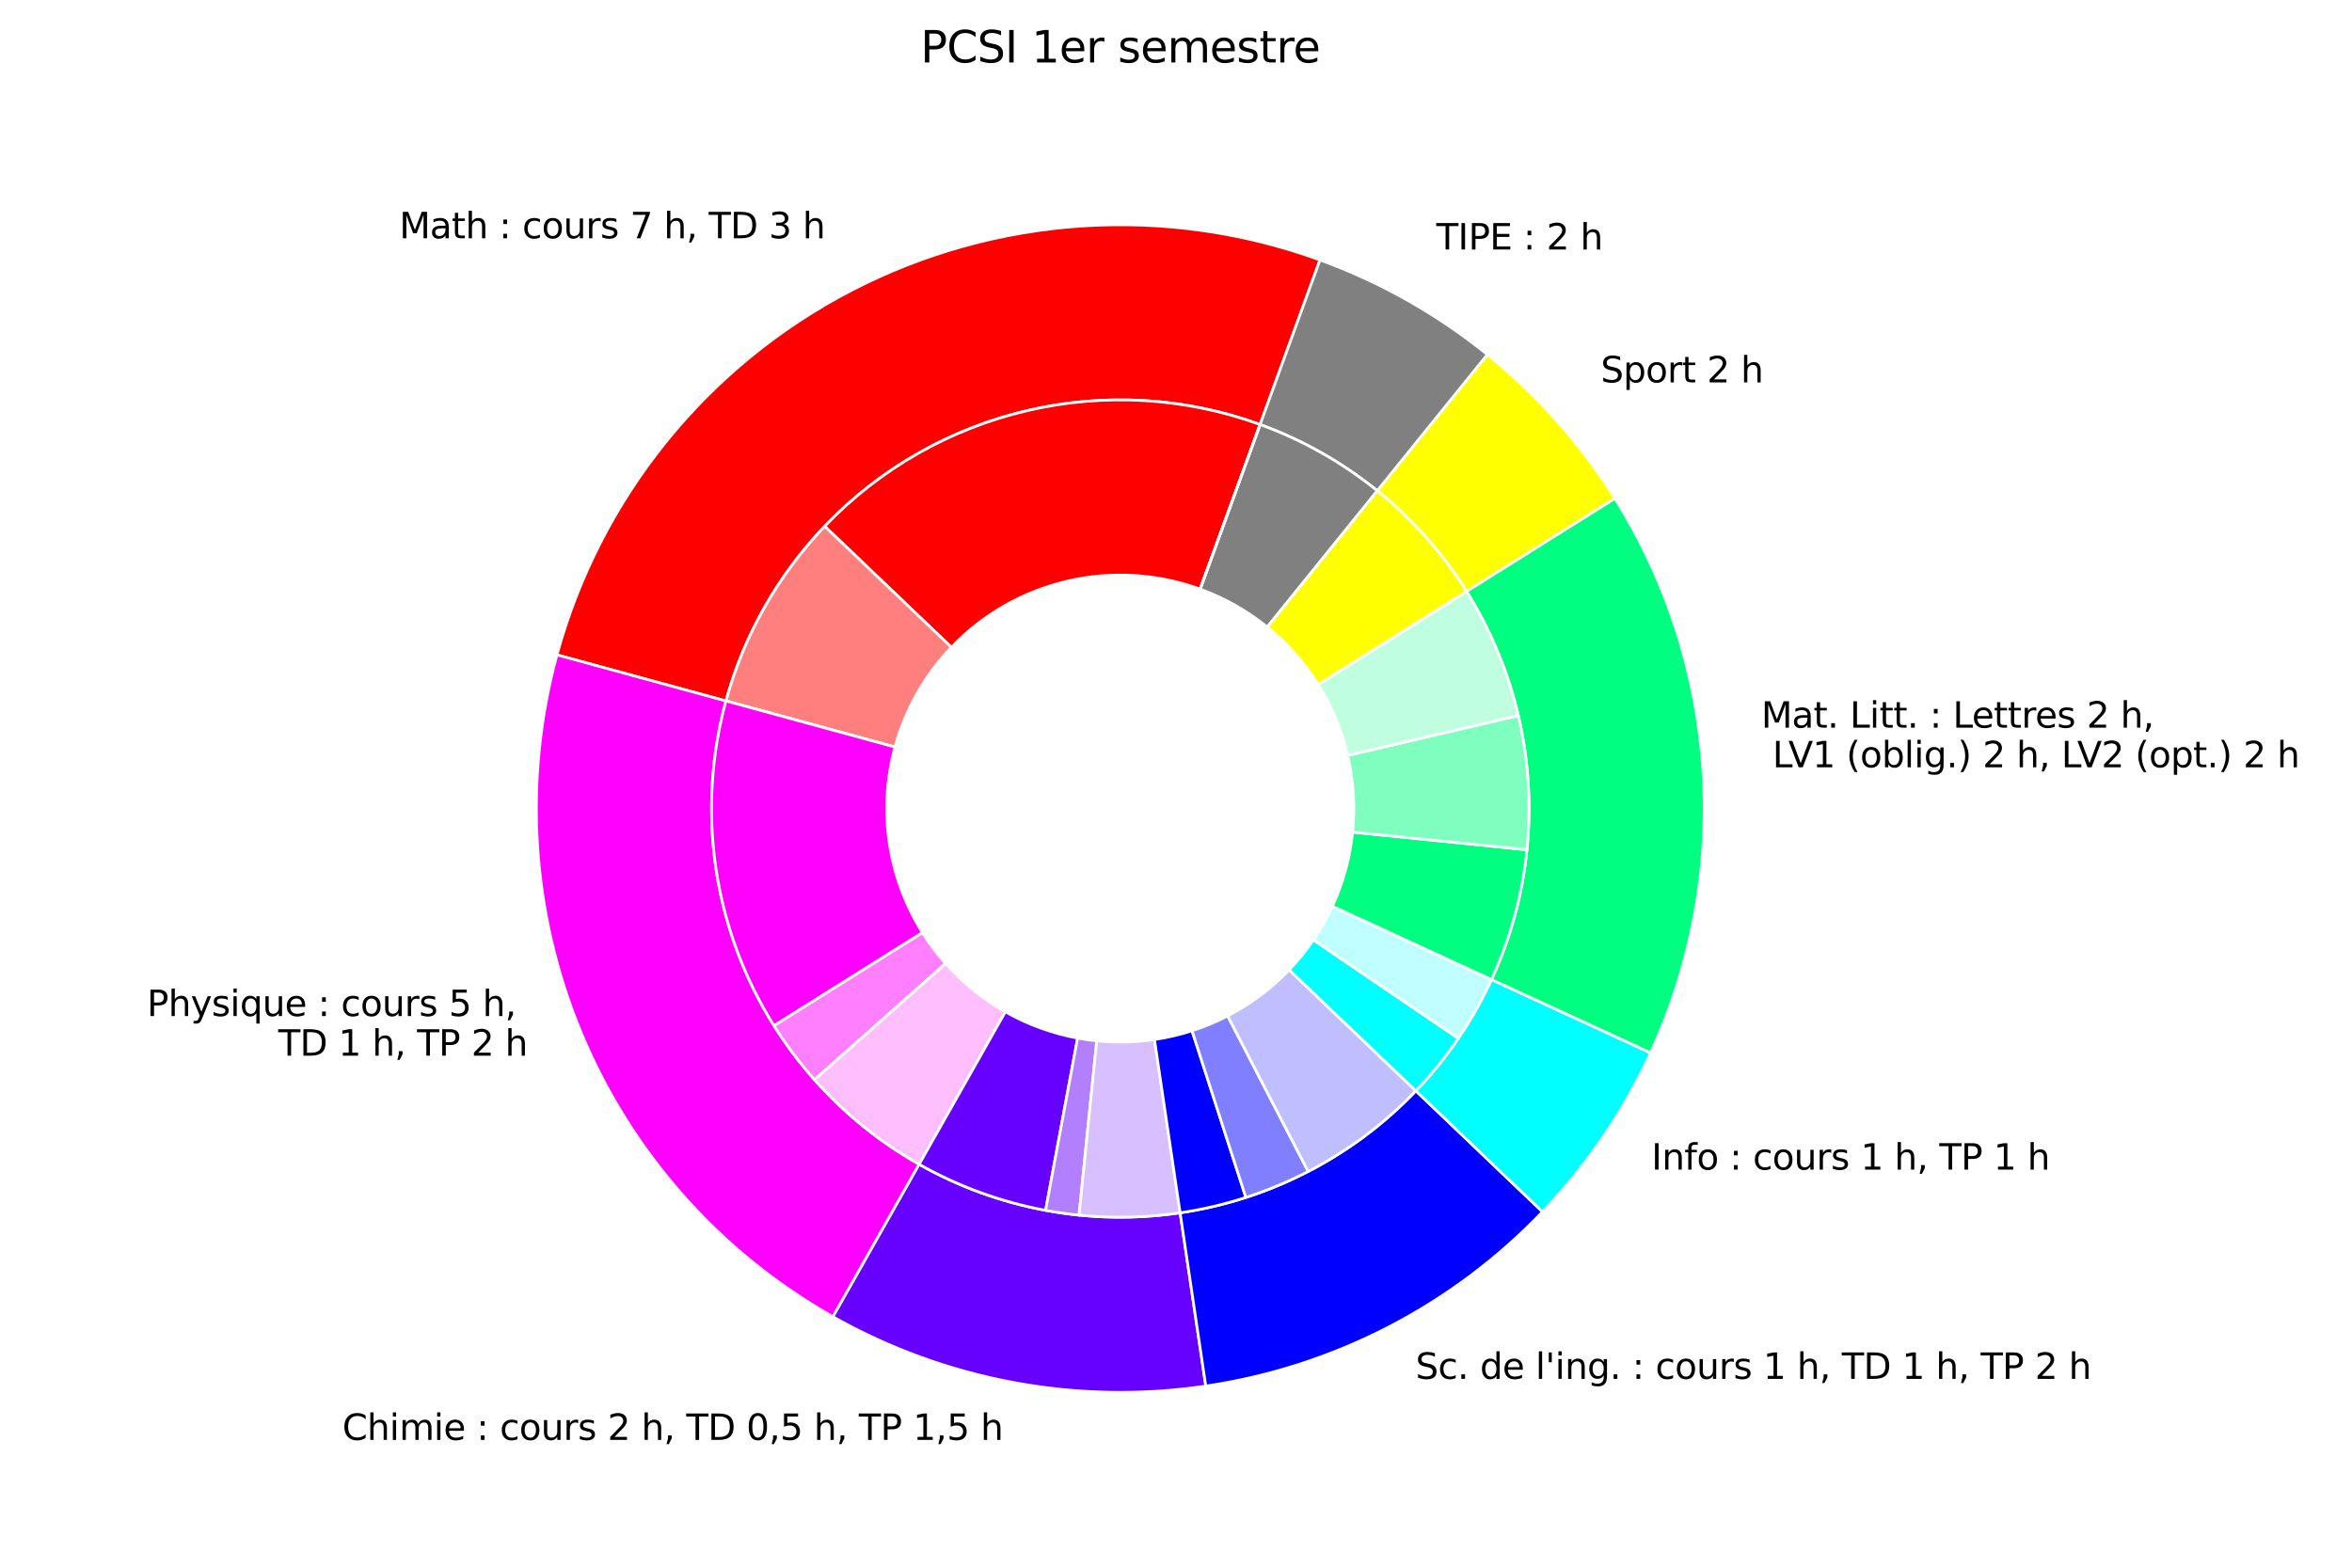 <svg xmlns:xlink="http://www.w3.org/1999/xlink" xmlns="http://www.w3.org/2000/svg" width="864pt" height="576pt" viewBox="0 0 864 576"><defs><style type="text/css">*{stroke-linejoin: round; stroke-linecap: butt}</style></defs><g id="figure_1"><g id="patch_1"><path d="M 0 576 L 864 576 L 864 0 L 0 0 z" style="fill: #ffffff"></path></g><g id="axes_1"><g id="patch_2"><path d="M 484.893 95.518 C 457.021 85.373 427.346 81.119 397.747 83.025 C 368.148 84.931 339.264 92.956 312.924 106.591 C 286.584 120.226 263.356 139.177 244.711 162.245 C 226.066 185.312 212.407 211.998 204.599 240.612 L 266.679 257.552 C 272.144 237.522 281.706 218.842 294.757 202.695 C 307.808 186.548 324.068 173.282 342.506 163.737 C 360.944 154.193 381.163 148.575 401.882 147.241 C 422.601 145.907 443.374 148.885 462.884 155.986 z" style="fill: #ff0000; stroke: #ffffff; stroke-linejoin: miter"></path></g><g id="patch_3"><path d="M 204.599 240.612 C 192.038 286.644 195.189 335.577 213.55 379.618 C 231.911 423.659 264.453 460.339 305.993 483.816 L 337.654 427.795 C 308.576 411.361 285.797 385.685 272.944 354.856 C 260.091 324.028 257.886 289.774 266.679 257.552 z" style="fill: #ff00ff; stroke: #ffffff; stroke-linejoin: miter"></path></g><g id="patch_4"><path d="M 305.993 483.816 C 326.624 495.476 349.045 503.637 372.345 507.966 C 395.644 512.295 419.5 512.734 442.943 509.263 L 433.519 445.608 C 417.109 448.037 400.41 447.73 384.1 444.7 C 367.791 441.669 352.096 435.957 337.654 427.795 z" style="fill: #6600ff; stroke: #ffffff; stroke-linejoin: miter"></path></g><g id="patch_5"><path d="M 442.943 509.263 C 466.385 505.793 489.091 498.461 510.137 487.567 C 531.182 476.673 550.278 462.366 566.646 445.228 L 520.111 400.783 C 508.653 412.78 495.287 422.794 480.555 430.42 C 465.823 438.046 449.929 443.178 433.519 445.608 z" style="fill: #0000ff; stroke: #ffffff; stroke-linejoin: miter"></path></g><g id="patch_6"><path d="M 566.646 445.228 C 574.816 436.674 582.264 427.459 588.915 417.677 C 595.565 407.894 601.395 397.579 606.345 386.835 L 547.901 359.908 C 544.436 367.429 540.355 374.65 535.699 381.497 C 531.044 388.345 525.83 394.795 520.111 400.783 z" style="fill: #00ffff; stroke: #ffffff; stroke-linejoin: miter"></path></g><g id="patch_7"><path d="M 606.345 386.835 C 621.262 354.459 627.875 318.869 625.584 283.296 C 623.293 247.722 612.171 213.274 593.225 183.079 L 538.717 217.279 C 551.979 238.416 559.765 262.529 561.368 287.431 C 562.971 312.332 558.342 337.245 547.901 359.908 z" style="fill: #00ff80; stroke: #ffffff; stroke-linejoin: miter"></path></g><g id="patch_8"><path d="M 593.225 183.079 C 586.938 173.059 579.833 163.576 571.983 154.728 C 564.133 145.879 555.564 137.695 546.365 130.259 L 505.914 180.305 C 512.354 185.51 518.352 191.239 523.847 197.433 C 529.342 203.627 534.316 210.265 538.717 217.279 z" style="fill: #ffff00; stroke: #ffffff; stroke-linejoin: miter"></path></g><g id="patch_9"><path d="M 546.365 130.259 C 537.165 122.824 527.366 116.162 517.068 110.342 C 506.77 104.521 496.008 99.563 484.893 95.517 L 462.884 155.986 C 470.665 158.818 478.198 162.289 485.407 166.363 C 492.615 170.437 499.475 175.1 505.914 180.305 z" style="fill: #808080; stroke: #ffffff; stroke-linejoin: miter"></path></g><g id="patch_10"><path d="M 462.884 155.986 C 435.478 146.011 405.751 144.234 377.351 150.873 C 348.952 157.512 323.093 172.283 302.95 193.374 L 349.484 237.819 C 360.995 225.767 375.771 217.326 392 213.532 C 408.228 209.739 425.215 210.754 440.875 216.454 z" style="fill: #ff0000; stroke: #ffffff; stroke-linejoin: miter"></path></g><g id="patch_11"><path d="M 302.95 193.374 C 294.365 202.362 286.93 212.382 280.814 223.202 C 274.699 234.023 269.951 245.561 266.679 257.552 L 328.758 274.492 C 330.628 267.64 333.341 261.047 336.836 254.864 C 340.33 248.681 344.579 242.955 349.484 237.819 z" style="fill: #ff0000; fill-opacity: 0.5; stroke: #ffffff; stroke-linejoin: miter"></path></g><g id="patch_12"><path d="M 266.679 257.552 C 266.679 257.552 266.679 257.552 266.679 257.552 L 328.758 274.492 C 328.758 274.492 328.758 274.492 328.758 274.492 z" style="fill: #ff0000; fill-opacity: 0.25; stroke: #ffffff; stroke-linejoin: miter"></path></g><g id="patch_13"><path d="M 266.679 257.552 C 261.213 277.582 259.961 298.529 263.001 319.067 C 266.042 339.606 273.31 359.292 284.344 376.879 L 338.853 342.679 C 332.547 332.629 328.394 321.38 326.657 309.644 C 324.919 297.908 325.635 285.938 328.758 274.492 z" style="fill: #ff00ff; stroke: #ffffff; stroke-linejoin: miter"></path></g><g id="patch_14"><path d="M 284.344 376.879 C 286.544 380.384 288.887 383.797 291.368 387.109 C 293.85 390.421 296.467 393.629 299.213 396.725 L 347.349 354.019 C 345.78 352.25 344.284 350.417 342.866 348.525 C 341.448 346.632 340.109 344.682 338.853 342.679 z" style="fill: #ff00ff; fill-opacity: 0.5; stroke: #ffffff; stroke-linejoin: miter"></path></g><g id="patch_15"><path d="M 299.213 396.725 C 304.709 402.919 310.707 408.647 317.146 413.852 C 323.586 419.057 330.445 423.721 337.654 427.795 L 369.315 371.774 C 365.196 369.446 361.277 366.781 357.597 363.807 C 353.917 360.832 350.489 357.559 347.349 354.019 z" style="fill: #ff00ff; fill-opacity: 0.25; stroke: #ffffff; stroke-linejoin: miter"></path></g><g id="patch_16"><path d="M 337.654 427.795 C 344.863 431.869 352.396 435.34 360.177 438.172 C 367.958 441.004 375.959 443.187 384.1 444.7 L 395.856 381.434 C 391.204 380.569 386.632 379.322 382.185 377.703 C 377.739 376.085 373.435 374.102 369.315 371.774 z" style="fill: #6600ff; stroke: #ffffff; stroke-linejoin: miter"></path></g><g id="patch_17"><path d="M 384.1 444.7 C 386.134 445.078 388.176 445.414 390.224 445.707 C 392.272 446.001 394.326 446.252 396.384 446.461 L 402.876 382.44 C 401.699 382.321 400.526 382.177 399.355 382.009 C 398.185 381.842 397.018 381.65 395.856 381.434 z" style="fill: #6600ff; fill-opacity: 0.5; stroke: #ffffff; stroke-linejoin: miter"></path></g><g id="patch_18"><path d="M 396.384 446.461 C 402.561 447.087 408.771 447.33 414.978 447.187 C 421.185 447.044 427.377 446.517 433.519 445.608 L 424.095 381.953 C 420.586 382.472 417.047 382.773 413.501 382.855 C 409.954 382.936 406.405 382.798 402.876 382.44 z" style="fill: #6600ff; fill-opacity: 0.25; stroke: #ffffff; stroke-linejoin: miter"></path></g><g id="patch_19"><path d="M 433.519 445.608 C 437.613 445.002 441.68 444.227 445.709 443.285 C 449.739 442.343 453.728 441.234 457.666 439.963 L 437.894 378.727 C 435.643 379.453 433.364 380.087 431.061 380.625 C 428.759 381.163 426.435 381.606 424.095 381.953 z" style="fill: #0000ff; stroke: #ffffff; stroke-linejoin: miter"></path></g><g id="patch_20"><path d="M 457.666 439.963 C 461.604 438.691 465.488 437.257 469.308 435.665 C 473.128 434.073 476.88 432.323 480.555 430.42 L 450.973 373.274 C 448.873 374.361 446.729 375.361 444.546 376.271 C 442.363 377.181 440.144 378 437.894 378.727 z" style="fill: #0000ff; fill-opacity: 0.5; stroke: #ffffff; stroke-linejoin: miter"></path></g><g id="patch_21"><path d="M 480.555 430.42 C 487.908 426.614 494.934 422.206 501.561 417.241 C 508.187 412.276 514.392 406.771 520.111 400.783 L 473.576 356.339 C 470.308 359.76 466.763 362.906 462.976 365.743 C 459.19 368.58 455.175 371.099 450.973 373.274 z" style="fill: #0000ff; fill-opacity: 0.25; stroke: #ffffff; stroke-linejoin: miter"></path></g><g id="patch_22"><path d="M 520.111 400.783 C 522.969 397.791 525.703 394.681 528.304 391.463 C 530.905 388.244 533.373 384.92 535.699 381.497 L 482.484 345.318 C 481.154 347.273 479.745 349.173 478.258 351.012 C 476.772 352.852 475.21 354.628 473.576 356.339 z" style="fill: #00ffff; stroke: #ffffff; stroke-linejoin: miter"></path></g><g id="patch_23"><path d="M 535.699 381.497 C 535.699 381.497 535.699 381.497 535.699 381.497 L 482.484 345.318 C 482.484 345.318 482.484 345.318 482.484 345.318 z" style="fill: #00ffff; fill-opacity: 0.5; stroke: #ffffff; stroke-linejoin: miter"></path></g><g id="patch_24"><path d="M 535.699 381.497 C 538.026 378.075 540.21 374.558 542.246 370.955 C 544.283 367.352 546.169 363.667 547.901 359.908 L 489.456 332.981 C 488.467 335.129 487.389 337.235 486.225 339.294 C 485.062 341.353 483.814 343.362 482.484 345.318 z" style="fill: #00ffff; fill-opacity: 0.25; stroke: #ffffff; stroke-linejoin: miter"></path></g><g id="patch_25"><path d="M 547.901 359.908 C 551.365 352.388 554.202 344.594 556.382 336.606 C 558.562 328.617 560.077 320.463 560.912 312.225 L 496.892 305.734 C 496.414 310.441 495.548 315.101 494.303 319.666 C 493.057 324.23 491.436 328.684 489.456 332.981 z" style="fill: #00ff80; stroke: #ffffff; stroke-linejoin: miter"></path></g><g id="patch_26"><path d="M 560.912 312.225 C 561.748 303.987 561.9 295.694 561.368 287.431 C 560.836 279.168 559.621 270.963 557.736 262.9 L 495.077 277.548 C 496.154 282.155 496.848 286.844 497.152 291.566 C 497.456 296.287 497.369 301.026 496.892 305.734 z" style="fill: #00ff80; fill-opacity: 0.5; stroke: #ffffff; stroke-linejoin: miter"></path></g><g id="patch_27"><path d="M 557.736 262.9 C 555.851 254.837 553.303 246.944 550.117 239.301 C 546.93 231.659 543.117 224.293 538.717 217.279 L 484.208 251.479 C 486.723 255.487 488.902 259.696 490.723 264.063 C 492.543 268.43 494 272.941 495.077 277.548 z" style="fill: #00ff80; fill-opacity: 0.25; stroke: #ffffff; stroke-linejoin: miter"></path></g><g id="patch_28"><path d="M 538.717 217.279 C 534.316 210.265 529.342 203.627 523.847 197.433 C 518.352 191.239 512.354 185.51 505.914 180.305 L 465.464 230.351 C 469.144 233.325 472.571 236.599 475.711 240.138 C 478.852 243.678 481.694 247.471 484.208 251.479 z" style="fill: #ffff00; stroke: #ffffff; stroke-linejoin: miter"></path></g><g id="patch_29"><path d="M 505.914 180.305 C 505.914 180.305 505.914 180.305 505.914 180.305 L 465.464 230.351 C 465.464 230.351 465.464 230.351 465.464 230.351 z" style="fill: #ffff00; fill-opacity: 0.5; stroke: #ffffff; stroke-linejoin: miter"></path></g><g id="patch_30"><path d="M 505.914 180.305 C 505.914 180.305 505.914 180.305 505.914 180.305 L 465.464 230.351 C 465.464 230.351 465.464 230.351 465.464 230.351 z" style="fill: #ffff00; fill-opacity: 0.25; stroke: #ffffff; stroke-linejoin: miter"></path></g><g id="patch_31"><path d="M 505.914 180.305 C 499.475 175.1 492.615 170.437 485.407 166.363 C 478.198 162.289 470.665 158.818 462.884 155.986 L 440.875 216.454 C 445.321 218.073 449.626 220.056 453.745 222.384 C 457.865 224.712 461.784 227.377 465.464 230.351 z" style="fill: #808080; stroke: #ffffff; stroke-linejoin: miter"></path></g><g id="patch_32"><path d="M 462.884 155.986 C 462.884 155.986 462.884 155.986 462.884 155.986 L 440.875 216.454 C 440.875 216.454 440.875 216.454 440.875 216.454 z" style="fill: #808080; fill-opacity: 0.5; stroke: #ffffff; stroke-linejoin: miter"></path></g><g id="patch_33"><path d="M 462.884 155.986 C 462.884 155.986 462.884 155.986 462.884 155.986 L 440.875 216.454 C 440.875 216.454 440.875 216.454 440.875 216.454 z" style="fill: #808080; fill-opacity: 0.25; stroke: #ffffff; stroke-linejoin: miter"></path></g><g id="text_1"><g transform="translate(146.685 87.542) scale(0.13 -0.13)"><defs><path id="DejaVuSans-4d" d="M 628 4666 L 1569 4666 L 2759 1491 L 3956 4666 L 4897 4666 L 4897 0 L 4281 0 L 4281 4097 L 3078 897 L 2444 897 L 1241 4097 L 1241 0 L 628 0 L 628 4666 z" transform="scale(0.016)"></path><path id="DejaVuSans-61" d="M 2194 1759 Q 1497 1759 1228 1600 Q 959 1441 959 1056 Q 959 750 1161 570 Q 1363 391 1709 391 Q 2188 391 2477 730 Q 2766 1069 2766 1631 L 2766 1759 L 2194 1759 zM 3341 1997 L 3341 0 L 2766 0 L 2766 531 Q 2569 213 2275 61 Q 1981 -91 1556 -91 Q 1019 -91 701 211 Q 384 513 384 1019 Q 384 1609 779 1909 Q 1175 2209 1959 2209 L 2766 2209 L 2766 2266 Q 2766 2663 2505 2880 Q 2244 3097 1772 3097 Q 1472 3097 1187 3025 Q 903 2953 641 2809 L 641 3341 Q 956 3463 1253 3523 Q 1550 3584 1831 3584 Q 2591 3584 2966 3190 Q 3341 2797 3341 1997 z" transform="scale(0.016)"></path><path id="DejaVuSans-74" d="M 1172 4494 L 1172 3500 L 2356 3500 L 2356 3053 L 1172 3053 L 1172 1153 Q 1172 725 1289 603 Q 1406 481 1766 481 L 2356 481 L 2356 0 L 1766 0 Q 1100 0 847 248 Q 594 497 594 1153 L 594 3053 L 172 3053 L 172 3500 L 594 3500 L 594 4494 L 1172 4494 z" transform="scale(0.016)"></path><path id="DejaVuSans-68" d="M 3513 2113 L 3513 0 L 2938 0 L 2938 2094 Q 2938 2591 2744 2837 Q 2550 3084 2163 3084 Q 1697 3084 1428 2787 Q 1159 2491 1159 1978 L 1159 0 L 581 0 L 581 4863 L 1159 4863 L 1159 2956 Q 1366 3272 1645 3428 Q 1925 3584 2291 3584 Q 2894 3584 3203 3211 Q 3513 2838 3513 2113 z" transform="scale(0.016)"></path><path id="DejaVuSans-20" transform="scale(0.016)"></path><path id="DejaVuSans-3a" d="M 750 794 L 1409 794 L 1409 0 L 750 0 L 750 794 zM 750 3309 L 1409 3309 L 1409 2516 L 750 2516 L 750 3309 z" transform="scale(0.016)"></path><path id="DejaVuSans-63" d="M 3122 3366 L 3122 2828 Q 2878 2963 2633 3030 Q 2388 3097 2138 3097 Q 1578 3097 1268 2742 Q 959 2388 959 1747 Q 959 1106 1268 751 Q 1578 397 2138 397 Q 2388 397 2633 464 Q 2878 531 3122 666 L 3122 134 Q 2881 22 2623 -34 Q 2366 -91 2075 -91 Q 1284 -91 818 406 Q 353 903 353 1747 Q 353 2603 823 3093 Q 1294 3584 2113 3584 Q 2378 3584 2631 3529 Q 2884 3475 3122 3366 z" transform="scale(0.016)"></path><path id="DejaVuSans-6f" d="M 1959 3097 Q 1497 3097 1228 2736 Q 959 2375 959 1747 Q 959 1119 1226 758 Q 1494 397 1959 397 Q 2419 397 2687 759 Q 2956 1122 2956 1747 Q 2956 2369 2687 2733 Q 2419 3097 1959 3097 zM 1959 3584 Q 2709 3584 3137 3096 Q 3566 2609 3566 1747 Q 3566 888 3137 398 Q 2709 -91 1959 -91 Q 1206 -91 779 398 Q 353 888 353 1747 Q 353 2609 779 3096 Q 1206 3584 1959 3584 z" transform="scale(0.016)"></path><path id="DejaVuSans-75" d="M 544 1381 L 544 3500 L 1119 3500 L 1119 1403 Q 1119 906 1312 657 Q 1506 409 1894 409 Q 2359 409 2629 706 Q 2900 1003 2900 1516 L 2900 3500 L 3475 3500 L 3475 0 L 2900 0 L 2900 538 Q 2691 219 2414 64 Q 2138 -91 1772 -91 Q 1169 -91 856 284 Q 544 659 544 1381 zM 1991 3584 L 1991 3584 z" transform="scale(0.016)"></path><path id="DejaVuSans-72" d="M 2631 2963 Q 2534 3019 2420 3045 Q 2306 3072 2169 3072 Q 1681 3072 1420 2755 Q 1159 2438 1159 1844 L 1159 0 L 581 0 L 581 3500 L 1159 3500 L 1159 2956 Q 1341 3275 1631 3429 Q 1922 3584 2338 3584 Q 2397 3584 2469 3576 Q 2541 3569 2628 3553 L 2631 2963 z" transform="scale(0.016)"></path><path id="DejaVuSans-73" d="M 2834 3397 L 2834 2853 Q 2591 2978 2328 3040 Q 2066 3103 1784 3103 Q 1356 3103 1142 2972 Q 928 2841 928 2578 Q 928 2378 1081 2264 Q 1234 2150 1697 2047 L 1894 2003 Q 2506 1872 2764 1633 Q 3022 1394 3022 966 Q 3022 478 2636 193 Q 2250 -91 1575 -91 Q 1294 -91 989 -36 Q 684 19 347 128 L 347 722 Q 666 556 975 473 Q 1284 391 1588 391 Q 1994 391 2212 530 Q 2431 669 2431 922 Q 2431 1156 2273 1281 Q 2116 1406 1581 1522 L 1381 1569 Q 847 1681 609 1914 Q 372 2147 372 2553 Q 372 3047 722 3315 Q 1072 3584 1716 3584 Q 2034 3584 2315 3537 Q 2597 3491 2834 3397 z" transform="scale(0.016)"></path><path id="DejaVuSans-37" d="M 525 4666 L 3525 4666 L 3525 4397 L 1831 0 L 1172 0 L 2766 4134 L 525 4134 L 525 4666 z" transform="scale(0.016)"></path><path id="DejaVuSans-2c" d="M 750 794 L 1409 794 L 1409 256 L 897 -744 L 494 -744 L 750 256 L 750 794 z" transform="scale(0.016)"></path><path id="DejaVuSans-54" d="M -19 4666 L 3928 4666 L 3928 4134 L 2272 4134 L 2272 0 L 1638 0 L 1638 4134 L -19 4134 L -19 4666 z" transform="scale(0.016)"></path><path id="DejaVuSans-44" d="M 1259 4147 L 1259 519 L 2022 519 Q 2988 519 3436 956 Q 3884 1394 3884 2338 Q 3884 3275 3436 3711 Q 2988 4147 2022 4147 L 1259 4147 zM 628 4666 L 1925 4666 Q 3281 4666 3915 4102 Q 4550 3538 4550 2338 Q 4550 1131 3912 565 Q 3275 0 1925 0 L 628 0 L 628 4666 z" transform="scale(0.016)"></path><path id="DejaVuSans-33" d="M 2597 2516 Q 3050 2419 3304 2112 Q 3559 1806 3559 1356 Q 3559 666 3084 287 Q 2609 -91 1734 -91 Q 1441 -91 1130 -33 Q 819 25 488 141 L 488 750 Q 750 597 1062 519 Q 1375 441 1716 441 Q 2309 441 2620 675 Q 2931 909 2931 1356 Q 2931 1769 2642 2001 Q 2353 2234 1838 2234 L 1294 2234 L 1294 2753 L 1863 2753 Q 2328 2753 2575 2939 Q 2822 3125 2822 3475 Q 2822 3834 2567 4026 Q 2313 4219 1838 4219 Q 1578 4219 1281 4162 Q 984 4106 628 3988 L 628 4550 Q 988 4650 1302 4700 Q 1616 4750 1894 4750 Q 2613 4750 3031 4423 Q 3450 4097 3450 3541 Q 3450 3153 3228 2886 Q 3006 2619 2597 2516 z" transform="scale(0.016)"></path></defs><use xlink:href="#DejaVuSans-4d"></use><use xlink:href="#DejaVuSans-61" x="86.279"></use><use xlink:href="#DejaVuSans-74" x="147.559"></use><use xlink:href="#DejaVuSans-68" x="186.768"></use><use xlink:href="#DejaVuSans-20" x="250.146"></use><use xlink:href="#DejaVuSans-3a" x="281.934"></use><use xlink:href="#DejaVuSans-20" x="315.625"></use><use xlink:href="#DejaVuSans-63" x="347.412"></use><use xlink:href="#DejaVuSans-6f" x="402.393"></use><use xlink:href="#DejaVuSans-75" x="463.574"></use><use xlink:href="#DejaVuSans-72" x="526.953"></use><use xlink:href="#DejaVuSans-73" x="568.066"></use><use xlink:href="#DejaVuSans-20" x="620.166"></use><use xlink:href="#DejaVuSans-37" x="651.953"></use><use xlink:href="#DejaVuSans-20" x="715.576"></use><use xlink:href="#DejaVuSans-68" x="747.363"></use><use xlink:href="#DejaVuSans-2c" x="810.742"></use><use xlink:href="#DejaVuSans-20" x="842.529"></use><use xlink:href="#DejaVuSans-54" x="874.316"></use><use xlink:href="#DejaVuSans-44" x="935.4"></use><use xlink:href="#DejaVuSans-20" x="1012.402"></use><use xlink:href="#DejaVuSans-33" x="1044.189"></use><use xlink:href="#DejaVuSans-20" x="1107.812"></use><use xlink:href="#DejaVuSans-68" x="1139.6"></use></g></g><g id="text_2"><g transform="translate(53.969 373.315) scale(0.13 -0.13)"><defs><path id="DejaVuSans-50" d="M 1259 4147 L 1259 2394 L 2053 2394 Q 2494 2394 2734 2622 Q 2975 2850 2975 3272 Q 2975 3691 2734 3919 Q 2494 4147 2053 4147 L 1259 4147 zM 628 4666 L 2053 4666 Q 2838 4666 3239 4311 Q 3641 3956 3641 3272 Q 3641 2581 3239 2228 Q 2838 1875 2053 1875 L 1259 1875 L 1259 0 L 628 0 L 628 4666 z" transform="scale(0.016)"></path><path id="DejaVuSans-79" d="M 2059 -325 Q 1816 -950 1584 -1140 Q 1353 -1331 966 -1331 L 506 -1331 L 506 -850 L 844 -850 Q 1081 -850 1212 -737 Q 1344 -625 1503 -206 L 1606 56 L 191 3500 L 800 3500 L 1894 763 L 2988 3500 L 3597 3500 L 2059 -325 z" transform="scale(0.016)"></path><path id="DejaVuSans-69" d="M 603 3500 L 1178 3500 L 1178 0 L 603 0 L 603 3500 zM 603 4863 L 1178 4863 L 1178 4134 L 603 4134 L 603 4863 z" transform="scale(0.016)"></path><path id="DejaVuSans-71" d="M 947 1747 Q 947 1113 1208 752 Q 1469 391 1925 391 Q 2381 391 2643 752 Q 2906 1113 2906 1747 Q 2906 2381 2643 2742 Q 2381 3103 1925 3103 Q 1469 3103 1208 2742 Q 947 2381 947 1747 zM 2906 525 Q 2725 213 2448 61 Q 2172 -91 1784 -91 Q 1150 -91 751 415 Q 353 922 353 1747 Q 353 2572 751 3078 Q 1150 3584 1784 3584 Q 2172 3584 2448 3432 Q 2725 3281 2906 2969 L 2906 3500 L 3481 3500 L 3481 -1331 L 2906 -1331 L 2906 525 z" transform="scale(0.016)"></path><path id="DejaVuSans-65" d="M 3597 1894 L 3597 1613 L 953 1613 Q 991 1019 1311 708 Q 1631 397 2203 397 Q 2534 397 2845 478 Q 3156 559 3463 722 L 3463 178 Q 3153 47 2828 -22 Q 2503 -91 2169 -91 Q 1331 -91 842 396 Q 353 884 353 1716 Q 353 2575 817 3079 Q 1281 3584 2069 3584 Q 2775 3584 3186 3129 Q 3597 2675 3597 1894 zM 3022 2063 Q 3016 2534 2758 2815 Q 2500 3097 2075 3097 Q 1594 3097 1305 2825 Q 1016 2553 972 2059 L 3022 2063 z" transform="scale(0.016)"></path><path id="DejaVuSans-35" d="M 691 4666 L 3169 4666 L 3169 4134 L 1269 4134 L 1269 2991 Q 1406 3038 1543 3061 Q 1681 3084 1819 3084 Q 2600 3084 3056 2656 Q 3513 2228 3513 1497 Q 3513 744 3044 326 Q 2575 -91 1722 -91 Q 1428 -91 1123 -41 Q 819 9 494 109 L 494 744 Q 775 591 1075 516 Q 1375 441 1709 441 Q 2250 441 2565 725 Q 2881 1009 2881 1497 Q 2881 1984 2565 2268 Q 2250 2553 1709 2553 Q 1456 2553 1204 2497 Q 953 2441 691 2322 L 691 4666 z" transform="scale(0.016)"></path></defs><use xlink:href="#DejaVuSans-50"></use><use xlink:href="#DejaVuSans-68" x="60.303"></use><use xlink:href="#DejaVuSans-79" x="123.682"></use><use xlink:href="#DejaVuSans-73" x="182.861"></use><use xlink:href="#DejaVuSans-69" x="234.961"></use><use xlink:href="#DejaVuSans-71" x="262.744"></use><use xlink:href="#DejaVuSans-75" x="326.221"></use><use xlink:href="#DejaVuSans-65" x="389.6"></use><use xlink:href="#DejaVuSans-20" x="451.123"></use><use xlink:href="#DejaVuSans-3a" x="482.91"></use><use xlink:href="#DejaVuSans-20" x="516.602"></use><use xlink:href="#DejaVuSans-63" x="548.389"></use><use xlink:href="#DejaVuSans-6f" x="603.369"></use><use xlink:href="#DejaVuSans-75" x="664.551"></use><use xlink:href="#DejaVuSans-72" x="727.93"></use><use xlink:href="#DejaVuSans-73" x="769.043"></use><use xlink:href="#DejaVuSans-20" x="821.143"></use><use xlink:href="#DejaVuSans-35" x="852.93"></use><use xlink:href="#DejaVuSans-20" x="916.553"></use><use xlink:href="#DejaVuSans-68" x="948.34"></use><use xlink:href="#DejaVuSans-2c" x="1011.719"></use><use xlink:href="#DejaVuSans-20" x="1043.506"></use></g><g transform="translate(98.082 387.872) scale(0.13 -0.13)"><defs><path id="DejaVuSans-31" d="M 794 531 L 1825 531 L 1825 4091 L 703 3866 L 703 4441 L 1819 4666 L 2450 4666 L 2450 531 L 3481 531 L 3481 0 L 794 0 L 794 531 z" transform="scale(0.016)"></path><path id="DejaVuSans-32" d="M 1228 531 L 3431 531 L 3431 0 L 469 0 L 469 531 Q 828 903 1448 1529 Q 2069 2156 2228 2338 Q 2531 2678 2651 2914 Q 2772 3150 2772 3378 Q 2772 3750 2511 3984 Q 2250 4219 1831 4219 Q 1534 4219 1204 4116 Q 875 4013 500 3803 L 500 4441 Q 881 4594 1212 4672 Q 1544 4750 1819 4750 Q 2544 4750 2975 4387 Q 3406 4025 3406 3419 Q 3406 3131 3298 2873 Q 3191 2616 2906 2266 Q 2828 2175 2409 1742 Q 1991 1309 1228 531 z" transform="scale(0.016)"></path></defs><use xlink:href="#DejaVuSans-20"></use><use xlink:href="#DejaVuSans-54" x="31.787"></use><use xlink:href="#DejaVuSans-44" x="92.871"></use><use xlink:href="#DejaVuSans-20" x="169.873"></use><use xlink:href="#DejaVuSans-31" x="201.66"></use><use xlink:href="#DejaVuSans-20" x="265.283"></use><use xlink:href="#DejaVuSans-68" x="297.07"></use><use xlink:href="#DejaVuSans-2c" x="360.449"></use><use xlink:href="#DejaVuSans-20" x="392.236"></use><use xlink:href="#DejaVuSans-54" x="424.023"></use><use xlink:href="#DejaVuSans-50" x="485.107"></use><use xlink:href="#DejaVuSans-20" x="545.41"></use><use xlink:href="#DejaVuSans-32" x="577.197"></use><use xlink:href="#DejaVuSans-20" x="640.82"></use><use xlink:href="#DejaVuSans-68" x="672.607"></use></g></g><g id="text_3"><g transform="translate(125.744 529.055) scale(0.13 -0.13)"><defs><path id="DejaVuSans-43" d="M 4122 4306 L 4122 3641 Q 3803 3938 3442 4084 Q 3081 4231 2675 4231 Q 1875 4231 1450 3742 Q 1025 3253 1025 2328 Q 1025 1406 1450 917 Q 1875 428 2675 428 Q 3081 428 3442 575 Q 3803 722 4122 1019 L 4122 359 Q 3791 134 3420 21 Q 3050 -91 2638 -91 Q 1578 -91 968 557 Q 359 1206 359 2328 Q 359 3453 968 4101 Q 1578 4750 2638 4750 Q 3056 4750 3426 4639 Q 3797 4528 4122 4306 z" transform="scale(0.016)"></path><path id="DejaVuSans-6d" d="M 3328 2828 Q 3544 3216 3844 3400 Q 4144 3584 4550 3584 Q 5097 3584 5394 3201 Q 5691 2819 5691 2113 L 5691 0 L 5113 0 L 5113 2094 Q 5113 2597 4934 2840 Q 4756 3084 4391 3084 Q 3944 3084 3684 2787 Q 3425 2491 3425 1978 L 3425 0 L 2847 0 L 2847 2094 Q 2847 2600 2669 2842 Q 2491 3084 2119 3084 Q 1678 3084 1418 2786 Q 1159 2488 1159 1978 L 1159 0 L 581 0 L 581 3500 L 1159 3500 L 1159 2956 Q 1356 3278 1631 3431 Q 1906 3584 2284 3584 Q 2666 3584 2933 3390 Q 3200 3197 3328 2828 z" transform="scale(0.016)"></path><path id="DejaVuSans-30" d="M 2034 4250 Q 1547 4250 1301 3770 Q 1056 3291 1056 2328 Q 1056 1369 1301 889 Q 1547 409 2034 409 Q 2525 409 2770 889 Q 3016 1369 3016 2328 Q 3016 3291 2770 3770 Q 2525 4250 2034 4250 zM 2034 4750 Q 2819 4750 3233 4129 Q 3647 3509 3647 2328 Q 3647 1150 3233 529 Q 2819 -91 2034 -91 Q 1250 -91 836 529 Q 422 1150 422 2328 Q 422 3509 836 4129 Q 1250 4750 2034 4750 z" transform="scale(0.016)"></path></defs><use xlink:href="#DejaVuSans-43"></use><use xlink:href="#DejaVuSans-68" x="69.824"></use><use xlink:href="#DejaVuSans-69" x="133.203"></use><use xlink:href="#DejaVuSans-6d" x="160.986"></use><use xlink:href="#DejaVuSans-69" x="258.398"></use><use xlink:href="#DejaVuSans-65" x="286.182"></use><use xlink:href="#DejaVuSans-20" x="347.705"></use><use xlink:href="#DejaVuSans-3a" x="379.492"></use><use xlink:href="#DejaVuSans-20" x="413.184"></use><use xlink:href="#DejaVuSans-63" x="444.971"></use><use xlink:href="#DejaVuSans-6f" x="499.951"></use><use xlink:href="#DejaVuSans-75" x="561.133"></use><use xlink:href="#DejaVuSans-72" x="624.512"></use><use xlink:href="#DejaVuSans-73" x="665.625"></use><use xlink:href="#DejaVuSans-20" x="717.725"></use><use xlink:href="#DejaVuSans-32" x="749.512"></use><use xlink:href="#DejaVuSans-20" x="813.135"></use><use xlink:href="#DejaVuSans-68" x="844.922"></use><use xlink:href="#DejaVuSans-2c" x="908.301"></use><use xlink:href="#DejaVuSans-20" x="940.088"></use><use xlink:href="#DejaVuSans-54" x="971.875"></use><use xlink:href="#DejaVuSans-44" x="1032.959"></use><use xlink:href="#DejaVuSans-20" x="1109.961"></use><use xlink:href="#DejaVuSans-30" x="1141.748"></use><use xlink:href="#DejaVuSans-2c" x="1205.371"></use><use xlink:href="#DejaVuSans-35" x="1237.158"></use><use xlink:href="#DejaVuSans-20" x="1300.781"></use><use xlink:href="#DejaVuSans-68" x="1332.568"></use><use xlink:href="#DejaVuSans-2c" x="1395.947"></use><use xlink:href="#DejaVuSans-20" x="1427.734"></use><use xlink:href="#DejaVuSans-54" x="1459.521"></use><use xlink:href="#DejaVuSans-50" x="1520.605"></use><use xlink:href="#DejaVuSans-20" x="1580.908"></use><use xlink:href="#DejaVuSans-31" x="1612.695"></use><use xlink:href="#DejaVuSans-2c" x="1676.318"></use><use xlink:href="#DejaVuSans-35" x="1708.105"></use><use xlink:href="#DejaVuSans-20" x="1771.729"></use><use xlink:href="#DejaVuSans-68" x="1803.516"></use></g></g><g id="text_4"><g transform="translate(519.998 506.616) scale(0.13 -0.13)"><defs><path id="DejaVuSans-53" d="M 3425 4513 L 3425 3897 Q 3066 4069 2747 4153 Q 2428 4238 2131 4238 Q 1616 4238 1336 4038 Q 1056 3838 1056 3469 Q 1056 3159 1242 3001 Q 1428 2844 1947 2747 L 2328 2669 Q 3034 2534 3370 2195 Q 3706 1856 3706 1288 Q 3706 609 3251 259 Q 2797 -91 1919 -91 Q 1588 -91 1214 -16 Q 841 59 441 206 L 441 856 Q 825 641 1194 531 Q 1563 422 1919 422 Q 2459 422 2753 634 Q 3047 847 3047 1241 Q 3047 1584 2836 1778 Q 2625 1972 2144 2069 L 1759 2144 Q 1053 2284 737 2584 Q 422 2884 422 3419 Q 422 4038 858 4394 Q 1294 4750 2059 4750 Q 2388 4750 2728 4690 Q 3069 4631 3425 4513 z" transform="scale(0.016)"></path><path id="DejaVuSans-2e" d="M 684 794 L 1344 794 L 1344 0 L 684 0 L 684 794 z" transform="scale(0.016)"></path><path id="DejaVuSans-64" d="M 2906 2969 L 2906 4863 L 3481 4863 L 3481 0 L 2906 0 L 2906 525 Q 2725 213 2448 61 Q 2172 -91 1784 -91 Q 1150 -91 751 415 Q 353 922 353 1747 Q 353 2572 751 3078 Q 1150 3584 1784 3584 Q 2172 3584 2448 3432 Q 2725 3281 2906 2969 zM 947 1747 Q 947 1113 1208 752 Q 1469 391 1925 391 Q 2381 391 2643 752 Q 2906 1113 2906 1747 Q 2906 2381 2643 2742 Q 2381 3103 1925 3103 Q 1469 3103 1208 2742 Q 947 2381 947 1747 z" transform="scale(0.016)"></path><path id="DejaVuSans-6c" d="M 603 4863 L 1178 4863 L 1178 0 L 603 0 L 603 4863 z" transform="scale(0.016)"></path><path id="DejaVuSans-27" d="M 1147 4666 L 1147 2931 L 616 2931 L 616 4666 L 1147 4666 z" transform="scale(0.016)"></path><path id="DejaVuSans-6e" d="M 3513 2113 L 3513 0 L 2938 0 L 2938 2094 Q 2938 2591 2744 2837 Q 2550 3084 2163 3084 Q 1697 3084 1428 2787 Q 1159 2491 1159 1978 L 1159 0 L 581 0 L 581 3500 L 1159 3500 L 1159 2956 Q 1366 3272 1645 3428 Q 1925 3584 2291 3584 Q 2894 3584 3203 3211 Q 3513 2838 3513 2113 z" transform="scale(0.016)"></path><path id="DejaVuSans-67" d="M 2906 1791 Q 2906 2416 2648 2759 Q 2391 3103 1925 3103 Q 1463 3103 1205 2759 Q 947 2416 947 1791 Q 947 1169 1205 825 Q 1463 481 1925 481 Q 2391 481 2648 825 Q 2906 1169 2906 1791 zM 3481 434 Q 3481 -459 3084 -895 Q 2688 -1331 1869 -1331 Q 1566 -1331 1297 -1286 Q 1028 -1241 775 -1147 L 775 -588 Q 1028 -725 1275 -790 Q 1522 -856 1778 -856 Q 2344 -856 2625 -561 Q 2906 -266 2906 331 L 2906 616 Q 2728 306 2450 153 Q 2172 0 1784 0 Q 1141 0 747 490 Q 353 981 353 1791 Q 353 2603 747 3093 Q 1141 3584 1784 3584 Q 2172 3584 2450 3431 Q 2728 3278 2906 2969 L 2906 3500 L 3481 3500 L 3481 434 z" transform="scale(0.016)"></path></defs><use xlink:href="#DejaVuSans-53"></use><use xlink:href="#DejaVuSans-63" x="63.477"></use><use xlink:href="#DejaVuSans-2e" x="118.457"></use><use xlink:href="#DejaVuSans-20" x="150.244"></use><use xlink:href="#DejaVuSans-64" x="182.031"></use><use xlink:href="#DejaVuSans-65" x="245.508"></use><use xlink:href="#DejaVuSans-20" x="307.031"></use><use xlink:href="#DejaVuSans-6c" x="338.818"></use><use xlink:href="#DejaVuSans-27" x="366.602"></use><use xlink:href="#DejaVuSans-69" x="394.092"></use><use xlink:href="#DejaVuSans-6e" x="421.875"></use><use xlink:href="#DejaVuSans-67" x="485.254"></use><use xlink:href="#DejaVuSans-2e" x="548.73"></use><use xlink:href="#DejaVuSans-20" x="580.518"></use><use xlink:href="#DejaVuSans-3a" x="612.305"></use><use xlink:href="#DejaVuSans-20" x="645.996"></use><use xlink:href="#DejaVuSans-63" x="677.783"></use><use xlink:href="#DejaVuSans-6f" x="732.764"></use><use xlink:href="#DejaVuSans-75" x="793.945"></use><use xlink:href="#DejaVuSans-72" x="857.324"></use><use xlink:href="#DejaVuSans-73" x="898.438"></use><use xlink:href="#DejaVuSans-20" x="950.537"></use><use xlink:href="#DejaVuSans-31" x="982.324"></use><use xlink:href="#DejaVuSans-20" x="1045.947"></use><use xlink:href="#DejaVuSans-68" x="1077.734"></use><use xlink:href="#DejaVuSans-2c" x="1141.113"></use><use xlink:href="#DejaVuSans-20" x="1172.9"></use><use xlink:href="#DejaVuSans-54" x="1204.688"></use><use xlink:href="#DejaVuSans-44" x="1265.771"></use><use xlink:href="#DejaVuSans-20" x="1342.773"></use><use xlink:href="#DejaVuSans-31" x="1374.561"></use><use xlink:href="#DejaVuSans-20" x="1438.184"></use><use xlink:href="#DejaVuSans-68" x="1469.971"></use><use xlink:href="#DejaVuSans-2c" x="1533.35"></use><use xlink:href="#DejaVuSans-20" x="1565.137"></use><use xlink:href="#DejaVuSans-54" x="1596.924"></use><use xlink:href="#DejaVuSans-50" x="1658.008"></use><use xlink:href="#DejaVuSans-20" x="1718.311"></use><use xlink:href="#DejaVuSans-32" x="1750.098"></use><use xlink:href="#DejaVuSans-20" x="1813.721"></use><use xlink:href="#DejaVuSans-68" x="1845.508"></use></g></g><g id="text_5"><g transform="translate(606.653 429.736) scale(0.13 -0.13)"><defs><path id="DejaVuSans-49" d="M 628 4666 L 1259 4666 L 1259 0 L 628 0 L 628 4666 z" transform="scale(0.016)"></path><path id="DejaVuSans-66" d="M 2375 4863 L 2375 4384 L 1825 4384 Q 1516 4384 1395 4259 Q 1275 4134 1275 3809 L 1275 3500 L 2222 3500 L 2222 3053 L 1275 3053 L 1275 0 L 697 0 L 697 3053 L 147 3053 L 147 3500 L 697 3500 L 697 3744 Q 697 4328 969 4595 Q 1241 4863 1831 4863 L 2375 4863 z" transform="scale(0.016)"></path></defs><use xlink:href="#DejaVuSans-49"></use><use xlink:href="#DejaVuSans-6e" x="29.492"></use><use xlink:href="#DejaVuSans-66" x="92.871"></use><use xlink:href="#DejaVuSans-6f" x="128.076"></use><use xlink:href="#DejaVuSans-20" x="189.258"></use><use xlink:href="#DejaVuSans-3a" x="221.045"></use><use xlink:href="#DejaVuSans-20" x="254.736"></use><use xlink:href="#DejaVuSans-63" x="286.523"></use><use xlink:href="#DejaVuSans-6f" x="341.504"></use><use xlink:href="#DejaVuSans-75" x="402.686"></use><use xlink:href="#DejaVuSans-72" x="466.064"></use><use xlink:href="#DejaVuSans-73" x="507.178"></use><use xlink:href="#DejaVuSans-20" x="559.277"></use><use xlink:href="#DejaVuSans-31" x="591.064"></use><use xlink:href="#DejaVuSans-20" x="654.688"></use><use xlink:href="#DejaVuSans-68" x="686.475"></use><use xlink:href="#DejaVuSans-2c" x="749.854"></use><use xlink:href="#DejaVuSans-20" x="781.641"></use><use xlink:href="#DejaVuSans-54" x="813.428"></use><use xlink:href="#DejaVuSans-50" x="874.512"></use><use xlink:href="#DejaVuSans-20" x="934.814"></use><use xlink:href="#DejaVuSans-31" x="966.602"></use><use xlink:href="#DejaVuSans-20" x="1030.225"></use><use xlink:href="#DejaVuSans-68" x="1062.012"></use></g></g><g id="text_6"><g transform="translate(646.989 267.36) scale(0.13 -0.13)"><defs><path id="DejaVuSans-4c" d="M 628 4666 L 1259 4666 L 1259 531 L 3531 531 L 3531 0 L 628 0 L 628 4666 z" transform="scale(0.016)"></path></defs><use xlink:href="#DejaVuSans-4d"></use><use xlink:href="#DejaVuSans-61" x="86.279"></use><use xlink:href="#DejaVuSans-74" x="147.559"></use><use xlink:href="#DejaVuSans-2e" x="186.768"></use><use xlink:href="#DejaVuSans-20" x="218.555"></use><use xlink:href="#DejaVuSans-4c" x="250.342"></use><use xlink:href="#DejaVuSans-69" x="306.055"></use><use xlink:href="#DejaVuSans-74" x="333.838"></use><use xlink:href="#DejaVuSans-74" x="373.047"></use><use xlink:href="#DejaVuSans-2e" x="412.256"></use><use xlink:href="#DejaVuSans-20" x="444.043"></use><use xlink:href="#DejaVuSans-3a" x="475.83"></use><use xlink:href="#DejaVuSans-20" x="509.521"></use><use xlink:href="#DejaVuSans-4c" x="541.309"></use><use xlink:href="#DejaVuSans-65" x="595.271"></use><use xlink:href="#DejaVuSans-74" x="656.795"></use><use xlink:href="#DejaVuSans-74" x="696.004"></use><use xlink:href="#DejaVuSans-72" x="735.213"></use><use xlink:href="#DejaVuSans-65" x="774.076"></use><use xlink:href="#DejaVuSans-73" x="835.6"></use><use xlink:href="#DejaVuSans-20" x="887.699"></use><use xlink:href="#DejaVuSans-32" x="919.486"></use><use xlink:href="#DejaVuSans-20" x="983.109"></use><use xlink:href="#DejaVuSans-68" x="1014.896"></use><use xlink:href="#DejaVuSans-2c" x="1078.275"></use><use xlink:href="#DejaVuSans-20" x="1110.062"></use></g><g transform="translate(646.989 281.917) scale(0.13 -0.13)"><defs><path id="DejaVuSans-56" d="M 1831 0 L 50 4666 L 709 4666 L 2188 738 L 3669 4666 L 4325 4666 L 2547 0 L 1831 0 z" transform="scale(0.016)"></path><path id="DejaVuSans-28" d="M 1984 4856 Q 1566 4138 1362 3434 Q 1159 2731 1159 2009 Q 1159 1288 1364 580 Q 1569 -128 1984 -844 L 1484 -844 Q 1016 -109 783 600 Q 550 1309 550 2009 Q 550 2706 781 3412 Q 1013 4119 1484 4856 L 1984 4856 z" transform="scale(0.016)"></path><path id="DejaVuSans-62" d="M 3116 1747 Q 3116 2381 2855 2742 Q 2594 3103 2138 3103 Q 1681 3103 1420 2742 Q 1159 2381 1159 1747 Q 1159 1113 1420 752 Q 1681 391 2138 391 Q 2594 391 2855 752 Q 3116 1113 3116 1747 zM 1159 2969 Q 1341 3281 1617 3432 Q 1894 3584 2278 3584 Q 2916 3584 3314 3078 Q 3713 2572 3713 1747 Q 3713 922 3314 415 Q 2916 -91 2278 -91 Q 1894 -91 1617 61 Q 1341 213 1159 525 L 1159 0 L 581 0 L 581 4863 L 1159 4863 L 1159 2969 z" transform="scale(0.016)"></path><path id="DejaVuSans-29" d="M 513 4856 L 1013 4856 Q 1481 4119 1714 3412 Q 1947 2706 1947 2009 Q 1947 1309 1714 600 Q 1481 -109 1013 -844 L 513 -844 Q 928 -128 1133 580 Q 1338 1288 1338 2009 Q 1338 2731 1133 3434 Q 928 4138 513 4856 z" transform="scale(0.016)"></path><path id="DejaVuSans-70" d="M 1159 525 L 1159 -1331 L 581 -1331 L 581 3500 L 1159 3500 L 1159 2969 Q 1341 3281 1617 3432 Q 1894 3584 2278 3584 Q 2916 3584 3314 3078 Q 3713 2572 3713 1747 Q 3713 922 3314 415 Q 2916 -91 2278 -91 Q 1894 -91 1617 61 Q 1341 213 1159 525 zM 3116 1747 Q 3116 2381 2855 2742 Q 2594 3103 2138 3103 Q 1681 3103 1420 2742 Q 1159 2381 1159 1747 Q 1159 1113 1420 752 Q 1681 391 2138 391 Q 2594 391 2855 752 Q 3116 1113 3116 1747 z" transform="scale(0.016)"></path></defs><use xlink:href="#DejaVuSans-20"></use><use xlink:href="#DejaVuSans-4c" x="31.787"></use><use xlink:href="#DejaVuSans-56" x="76.5"></use><use xlink:href="#DejaVuSans-31" x="144.908"></use><use xlink:href="#DejaVuSans-20" x="208.531"></use><use xlink:href="#DejaVuSans-28" x="240.318"></use><use xlink:href="#DejaVuSans-6f" x="279.332"></use><use xlink:href="#DejaVuSans-62" x="340.514"></use><use xlink:href="#DejaVuSans-6c" x="403.99"></use><use xlink:href="#DejaVuSans-69" x="431.773"></use><use xlink:href="#DejaVuSans-67" x="459.557"></use><use xlink:href="#DejaVuSans-2e" x="523.033"></use><use xlink:href="#DejaVuSans-29" x="554.82"></use><use xlink:href="#DejaVuSans-20" x="593.834"></use><use xlink:href="#DejaVuSans-32" x="625.621"></use><use xlink:href="#DejaVuSans-20" x="689.244"></use><use xlink:href="#DejaVuSans-68" x="721.031"></use><use xlink:href="#DejaVuSans-2c" x="784.41"></use><use xlink:href="#DejaVuSans-20" x="816.197"></use><use xlink:href="#DejaVuSans-4c" x="847.984"></use><use xlink:href="#DejaVuSans-56" x="892.697"></use><use xlink:href="#DejaVuSans-32" x="961.105"></use><use xlink:href="#DejaVuSans-20" x="1024.729"></use><use xlink:href="#DejaVuSans-28" x="1056.516"></use><use xlink:href="#DejaVuSans-6f" x="1095.529"></use><use xlink:href="#DejaVuSans-70" x="1156.711"></use><use xlink:href="#DejaVuSans-74" x="1220.188"></use><use xlink:href="#DejaVuSans-2e" x="1259.396"></use><use xlink:href="#DejaVuSans-29" x="1291.184"></use><use xlink:href="#DejaVuSans-20" x="1330.197"></use><use xlink:href="#DejaVuSans-32" x="1361.984"></use><use xlink:href="#DejaVuSans-20" x="1425.607"></use><use xlink:href="#DejaVuSans-68" x="1457.395"></use></g></g><g id="text_7"><g transform="translate(588.028 140.492) scale(0.13 -0.13)"><use xlink:href="#DejaVuSans-53"></use><use xlink:href="#DejaVuSans-70" x="63.477"></use><use xlink:href="#DejaVuSans-6f" x="126.953"></use><use xlink:href="#DejaVuSans-72" x="188.135"></use><use xlink:href="#DejaVuSans-74" x="229.248"></use><use xlink:href="#DejaVuSans-20" x="268.457"></use><use xlink:href="#DejaVuSans-32" x="300.244"></use><use xlink:href="#DejaVuSans-20" x="363.867"></use><use xlink:href="#DejaVuSans-68" x="395.654"></use></g></g><g id="text_8"><g transform="translate(527.622 91.668) scale(0.13 -0.13)"><defs><path id="DejaVuSans-45" d="M 628 4666 L 3578 4666 L 3578 4134 L 1259 4134 L 1259 2753 L 3481 2753 L 3481 2222 L 1259 2222 L 1259 531 L 3634 531 L 3634 0 L 628 0 L 628 4666 z" transform="scale(0.016)"></path></defs><use xlink:href="#DejaVuSans-54"></use><use xlink:href="#DejaVuSans-49" x="61.084"></use><use xlink:href="#DejaVuSans-50" x="90.576"></use><use xlink:href="#DejaVuSans-45" x="150.879"></use><use xlink:href="#DejaVuSans-20" x="214.062"></use><use xlink:href="#DejaVuSans-3a" x="245.85"></use><use xlink:href="#DejaVuSans-20" x="279.541"></use><use xlink:href="#DejaVuSans-32" x="311.328"></use><use xlink:href="#DejaVuSans-20" x="374.951"></use><use xlink:href="#DejaVuSans-68" x="406.738"></use></g></g><g id="text_9"><g transform="translate(338.155 22.957) scale(0.16 -0.16)"><use xlink:href="#DejaVuSans-50"></use><use xlink:href="#DejaVuSans-43" x="60.303"></use><use xlink:href="#DejaVuSans-53" x="130.127"></use><use xlink:href="#DejaVuSans-49" x="193.604"></use><use xlink:href="#DejaVuSans-20" x="223.096"></use><use xlink:href="#DejaVuSans-31" x="254.883"></use><use xlink:href="#DejaVuSans-65" x="318.506"></use><use xlink:href="#DejaVuSans-72" x="380.029"></use><use xlink:href="#DejaVuSans-20" x="421.143"></use><use xlink:href="#DejaVuSans-73" x="452.93"></use><use xlink:href="#DejaVuSans-65" x="505.029"></use><use xlink:href="#DejaVuSans-6d" x="566.553"></use><use xlink:href="#DejaVuSans-65" x="663.965"></use><use xlink:href="#DejaVuSans-73" x="725.488"></use><use xlink:href="#DejaVuSans-74" x="777.588"></use><use xlink:href="#DejaVuSans-72" x="816.797"></use><use xlink:href="#DejaVuSans-65" x="855.66"></use></g></g></g></g></svg>